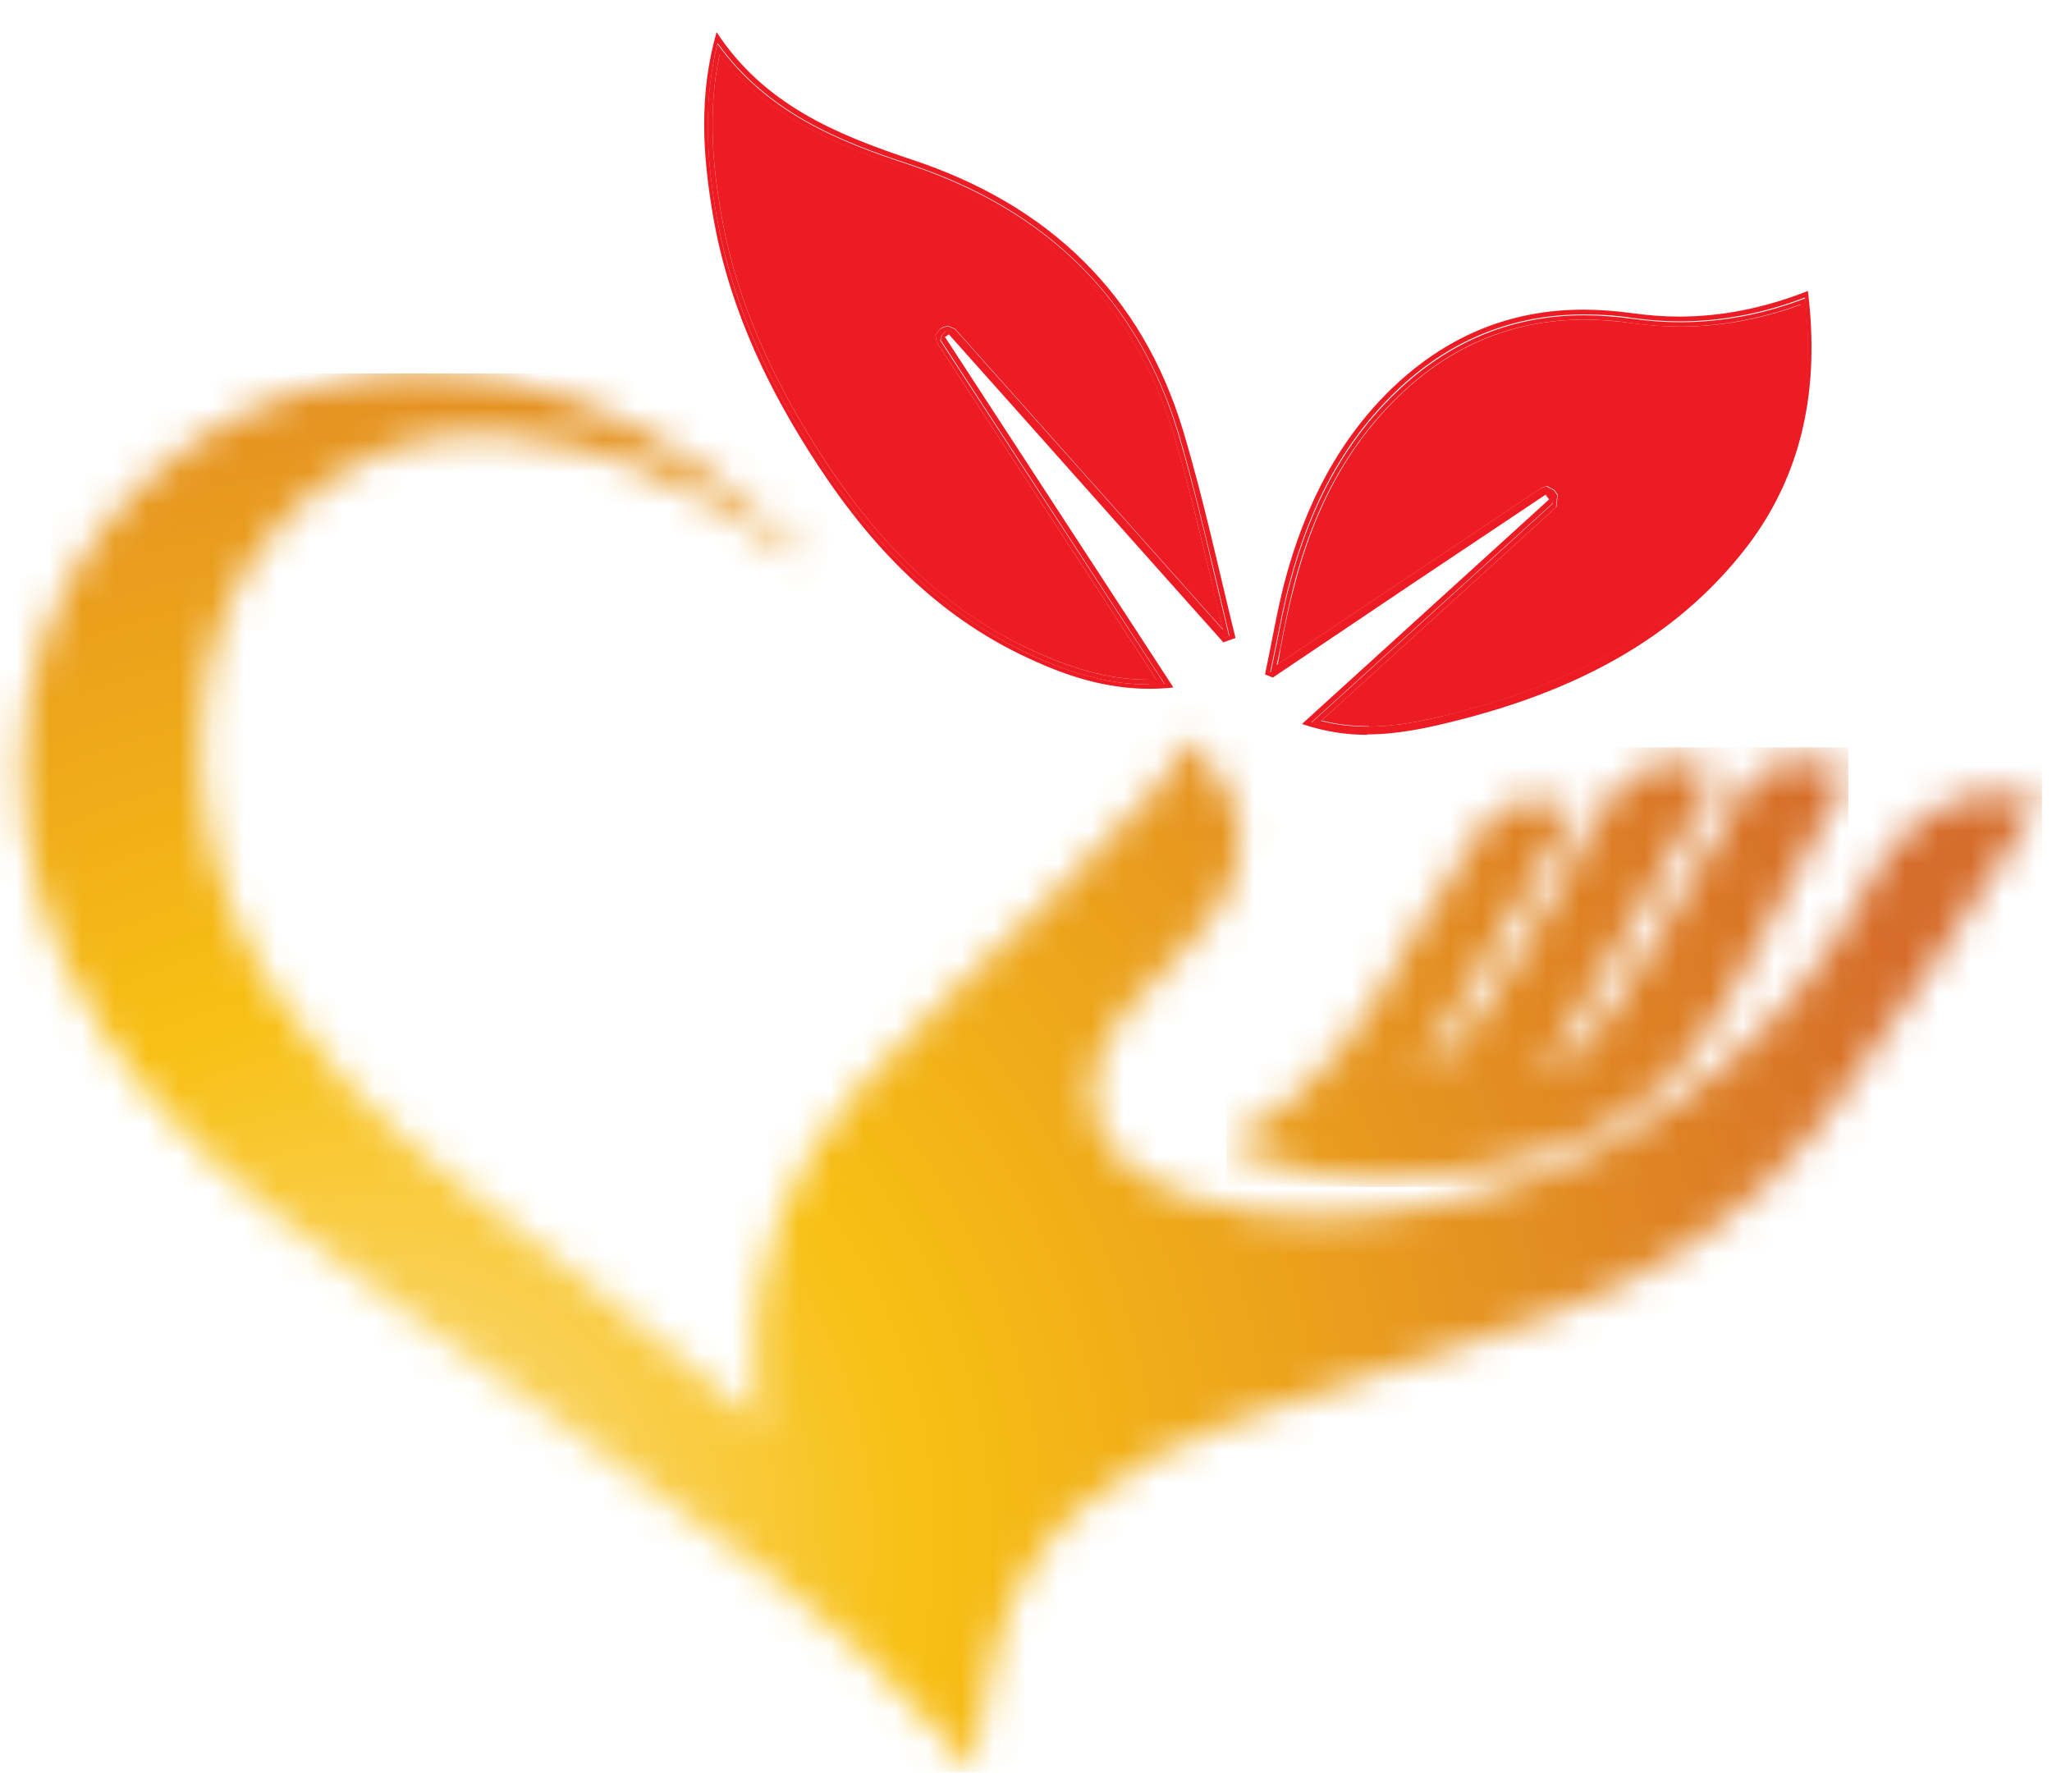 <?xml version="1.0" encoding="UTF-8"?> <svg xmlns="http://www.w3.org/2000/svg" width="63" height="55" viewBox="0 0 63 55" fill="none"><g clip-path="url(#clip0_218_2)"><path d="M35.28 20.865C34.147 20.865 33.04 20.585 31.707 19.972C29.093 18.772 26.96 16.759 25.014 13.652C23.48 11.212 22.534 8.879 22.134 6.519C21.907 5.199 21.707 3.493 22.094 1.666C23.627 3.639 25.774 4.493 27.854 5.172C32.08 6.572 34.826 9.319 36.04 13.345C36.466 14.772 36.813 16.252 37.16 17.692C37.293 18.238 37.413 18.772 37.546 19.318L29.32 10.092L29.107 9.999L28.96 10.039L28.893 10.079L28.84 10.119L28.72 10.292L28.76 10.505L35.506 20.865H35.28Z" fill="#ED1C24"></path><path d="M22.027 1.333C21.547 3.293 21.747 5.146 21.987 6.546C22.387 8.919 23.347 11.266 24.893 13.732C26.866 16.865 29.013 18.879 31.653 20.105C33.013 20.732 34.133 21.012 35.279 21.012C35.439 21.012 35.599 21.012 35.759 20.999L28.88 10.439L28.92 10.293L29.04 10.159L29.12 10.133L29.226 10.186L37.586 19.572L37.746 19.519C37.599 18.905 37.453 18.292 37.306 17.665C36.959 16.226 36.613 14.746 36.186 13.306C34.959 9.239 32.186 6.453 27.92 5.039C25.773 4.333 23.56 3.453 22.04 1.333M35.306 21.145C33.959 21.145 32.76 20.759 31.613 20.225C28.613 18.852 26.506 16.519 24.8 13.799C23.387 11.559 22.32 9.173 21.88 6.559C21.573 4.746 21.453 2.906 22 0.986C23.453 3.2 25.653 4.119 27.973 4.893C32.186 6.279 35.066 9.026 36.333 13.252C36.959 15.345 37.413 17.479 37.932 19.585L37.559 19.719C34.746 16.572 31.946 13.412 29.133 10.266L29.013 10.346C31.32 13.892 33.639 17.439 36.026 21.105C35.773 21.132 35.533 21.145 35.293 21.145" fill="#ED1C24"></path><path d="M22.093 1.667C21.707 3.493 21.907 5.2 22.133 6.52C22.533 8.88 23.48 11.213 25.013 13.653C26.96 16.759 29.093 18.759 31.706 19.972C33.039 20.586 34.146 20.866 35.279 20.866H35.506L28.76 10.506L28.72 10.293L28.84 10.12L28.893 10.093L28.96 10.053L29.106 10.013L29.32 10.106L37.546 19.332C37.413 18.786 37.279 18.252 37.159 17.706C36.826 16.279 36.466 14.799 36.039 13.359C34.826 9.333 32.08 6.586 27.853 5.186C25.773 4.493 23.627 3.653 22.093 1.68M35.279 21.012C34.119 21.012 32.999 20.732 31.653 20.106C29.013 18.892 26.866 16.866 24.893 13.746C23.347 11.28 22.4 8.933 21.987 6.56C21.747 5.16 21.533 3.307 22.027 1.347C23.547 3.467 25.76 4.347 27.906 5.053C32.173 6.466 34.959 9.24 36.173 13.319C36.599 14.759 36.959 16.239 37.292 17.679C37.439 18.292 37.586 18.919 37.733 19.532L37.572 19.586L29.213 10.2L29.106 10.146L29.026 10.173L28.906 10.306L28.866 10.453L35.759 21.012C35.599 21.012 35.439 21.026 35.279 21.026" fill="#ED1C24"></path><path d="M42.013 22.292C41.506 22.292 41.039 22.238 40.573 22.118L41.466 21.305L47.786 15.559L47.826 15.185L47.719 15.039L47.492 14.919L47.332 14.972L39.226 20.398C39.266 20.225 39.293 20.065 39.319 19.892C39.439 19.252 39.573 18.599 39.746 17.959C40.399 15.439 41.506 13.492 43.119 11.999C44.692 10.546 46.546 9.812 48.652 9.812C49.119 9.812 49.612 9.852 50.105 9.919C50.599 9.986 51.092 10.026 51.585 10.026C52.825 10.026 54.079 9.799 55.305 9.346C55.599 12.239 54.998 14.612 53.479 16.612C51.532 19.172 48.626 20.905 44.612 21.905C43.852 22.092 42.946 22.305 42.026 22.305" fill="#ED1C24"></path><path d="M47.479 15.066L47.586 15.119L47.692 15.266L47.666 15.452L40.266 22.172C40.826 22.345 41.399 22.425 41.999 22.425C42.946 22.425 43.839 22.225 44.626 22.025C48.679 21.012 51.612 19.265 53.572 16.679C55.145 14.612 55.745 12.146 55.412 9.133C54.132 9.626 52.839 9.866 51.559 9.866C51.079 9.866 50.585 9.826 50.105 9.759C49.599 9.679 49.105 9.653 48.626 9.653C46.492 9.653 44.599 10.399 42.999 11.879C41.373 13.386 40.253 15.359 39.586 17.905C39.413 18.545 39.293 19.199 39.159 19.852C39.106 20.105 39.053 20.372 38.999 20.625L39.053 20.652L47.372 15.079L47.452 15.052M41.986 22.558C41.346 22.558 40.679 22.465 39.973 22.225C42.586 19.852 45.066 17.599 47.559 15.332L47.452 15.186C44.652 17.052 41.866 18.919 39.079 20.799L38.839 20.705C39.039 19.759 39.199 18.799 39.439 17.866C40.053 15.546 41.106 13.426 42.892 11.773C44.546 10.252 46.452 9.506 48.612 9.506C49.092 9.506 49.599 9.546 50.105 9.613C50.585 9.679 51.065 9.719 51.545 9.719C52.865 9.719 54.185 9.453 55.505 8.933C55.865 11.826 55.385 14.479 53.652 16.759C51.399 19.705 48.185 21.265 44.626 22.145C43.772 22.358 42.892 22.545 41.972 22.545" fill="#ED1C24"></path><path d="M47.479 14.932L47.706 15.052L47.812 15.199L47.772 15.572L41.453 21.319L40.559 22.132C41.026 22.252 41.506 22.305 41.999 22.305C42.919 22.305 43.826 22.105 44.586 21.905C48.612 20.905 51.505 19.172 53.452 16.612C54.972 14.612 55.572 12.239 55.279 9.346C54.038 9.799 52.785 10.026 51.559 10.026C51.065 10.026 50.572 9.986 50.079 9.919C49.585 9.839 49.092 9.812 48.626 9.812C46.532 9.812 44.666 10.546 43.093 12.012C41.479 13.506 40.373 15.452 39.719 17.972C39.559 18.612 39.426 19.265 39.306 19.905C39.266 20.079 39.239 20.239 39.199 20.412L47.306 14.986L47.466 14.932M41.999 22.438C41.399 22.438 40.826 22.358 40.266 22.185L47.666 15.466V15.279L47.572 15.132L47.466 15.079L47.386 15.105L39.066 20.678L39.013 20.652C39.066 20.399 39.119 20.132 39.173 19.879C39.306 19.225 39.426 18.572 39.599 17.932C40.266 15.386 41.386 13.412 43.013 11.906C44.612 10.426 46.506 9.679 48.639 9.679C49.119 9.679 49.612 9.719 50.119 9.786C50.599 9.852 51.092 9.892 51.572 9.892C52.852 9.892 54.145 9.652 55.425 9.159C55.758 12.172 55.158 14.639 53.585 16.705C51.612 19.292 48.692 21.038 44.639 22.052C43.866 22.238 42.959 22.452 42.013 22.452" fill="#ED1C24"></path><mask id="mask0_218_2" style="mask-type:luminance" maskUnits="userSpaceOnUse" x="0" y="11" width="63" height="44"><path d="M11.334 11.573C8.828 11.879 6.654 12.866 4.801 14.466C0.401 18.266 -0.332 24.399 1.895 29.385C3.348 32.638 5.708 35.145 8.454 37.305C11.454 39.651 14.587 41.824 17.68 44.051C21.627 46.891 25.72 49.557 28.92 53.277C29.227 53.637 29.547 53.997 29.893 54.397C30.133 52.984 30.253 51.784 30.56 50.637C31.506 46.984 34.226 44.984 37.599 43.744C40.839 42.558 44.172 41.571 47.439 40.425C50.799 39.238 53.745 37.305 55.892 34.545C58.305 31.438 60.318 28.038 62.691 24.492C61.838 24.439 61.172 24.252 60.585 24.399C59.052 24.799 58.038 25.879 57.332 27.225C56.225 29.332 54.785 31.132 52.945 32.678C50.652 34.611 48.092 35.998 45.186 36.731C42.306 37.465 39.373 37.718 36.493 36.758C33.373 35.718 32.666 33.372 34.6 31.012C35.226 30.252 35.959 29.572 36.626 28.852C38.639 26.692 38.519 24.585 36.386 22.666C36.16 23.119 36.013 23.665 35.666 24.052C34.613 25.212 33.506 26.332 32.4 27.439C30.333 29.492 28.093 31.412 26.2 33.612C24.067 36.091 22.974 39.065 23.16 42.384C23.187 42.798 23.267 43.198 23.347 43.771C23.094 43.558 22.974 43.438 22.854 43.331C21.24 42.011 19.654 40.664 18.014 39.385C15.521 37.438 12.908 35.638 10.708 33.332C7.641 30.118 5.868 26.425 6.188 21.945C6.348 19.679 7.121 17.586 8.748 15.919C11.294 13.306 14.414 12.799 17.867 13.733C20.307 14.386 22.414 15.639 24.413 17.133L24.573 16.973C23.733 16.226 22.934 15.426 22.04 14.746C19.334 12.693 16.374 11.44 13.014 11.44C12.454 11.44 11.881 11.479 11.308 11.546" fill="white"></path></mask><g mask="url(#mask0_218_2)"><path d="M62.691 11.466H-0.332V54.41H62.691V11.466Z" fill="url(#paint0_radial_218_2)"></path></g><mask id="mask1_218_2" style="mask-type:luminance" maskUnits="userSpaceOnUse" x="37" y="23" width="20" height="14"><path d="M53.545 24.225C52.439 25.958 51.479 27.758 50.426 29.531C49.559 30.998 48.612 32.424 47.292 33.117C48.199 31.598 49.226 29.878 50.239 28.145C51.052 26.744 51.852 25.345 52.692 23.878C51.839 22.945 50.092 23.425 49.372 24.571C48.372 26.171 47.479 27.825 46.532 29.451C45.719 30.838 44.879 32.211 43.506 33.024C45.106 30.344 46.719 27.625 48.346 24.891C47.279 24.291 46.039 24.585 45.559 25.318C44.853 26.385 44.093 27.438 43.493 28.558C42.079 31.158 40.546 33.624 37.64 35.144C38.093 35.331 38.413 35.464 38.733 35.571C41.053 36.437 43.439 36.251 45.786 35.811C46.986 35.584 48.199 35.211 49.266 34.651C51.332 33.584 52.532 31.704 53.572 29.731C54.625 27.785 55.665 25.825 56.732 23.825C56.372 23.505 55.852 23.345 55.319 23.345C54.625 23.345 53.905 23.625 53.532 24.225" fill="white"></path></mask><g mask="url(#mask1_218_2)"><path d="M56.745 22.944H37.653V36.437H56.745V22.944Z" fill="url(#paint1_radial_218_2)"></path></g></g><defs><radialGradient id="paint0_radial_218_2" cx="0" cy="0" r="1" gradientUnits="userSpaceOnUse" gradientTransform="translate(11.611 47.222) scale(50.397)"><stop stop-color="#FADB7F"></stop><stop offset="0.02" stop-color="#FADB7F"></stop><stop offset="0.33" stop-color="#F8C014"></stop><stop offset="1" stop-color="#D56C2A"></stop></radialGradient><radialGradient id="paint1_radial_218_2" cx="0" cy="0" r="1" gradientUnits="userSpaceOnUse" gradientTransform="translate(11.612 47.221) scale(50.397 50.397)"><stop stop-color="#FADB7F"></stop><stop offset="0.02" stop-color="#FADB7F"></stop><stop offset="0.33" stop-color="#F8C014"></stop><stop offset="1" stop-color="#D56C2A"></stop></radialGradient><clipPath id="clip0_218_2"><rect width="63" height="55" fill="white"></rect></clipPath></defs></svg> 